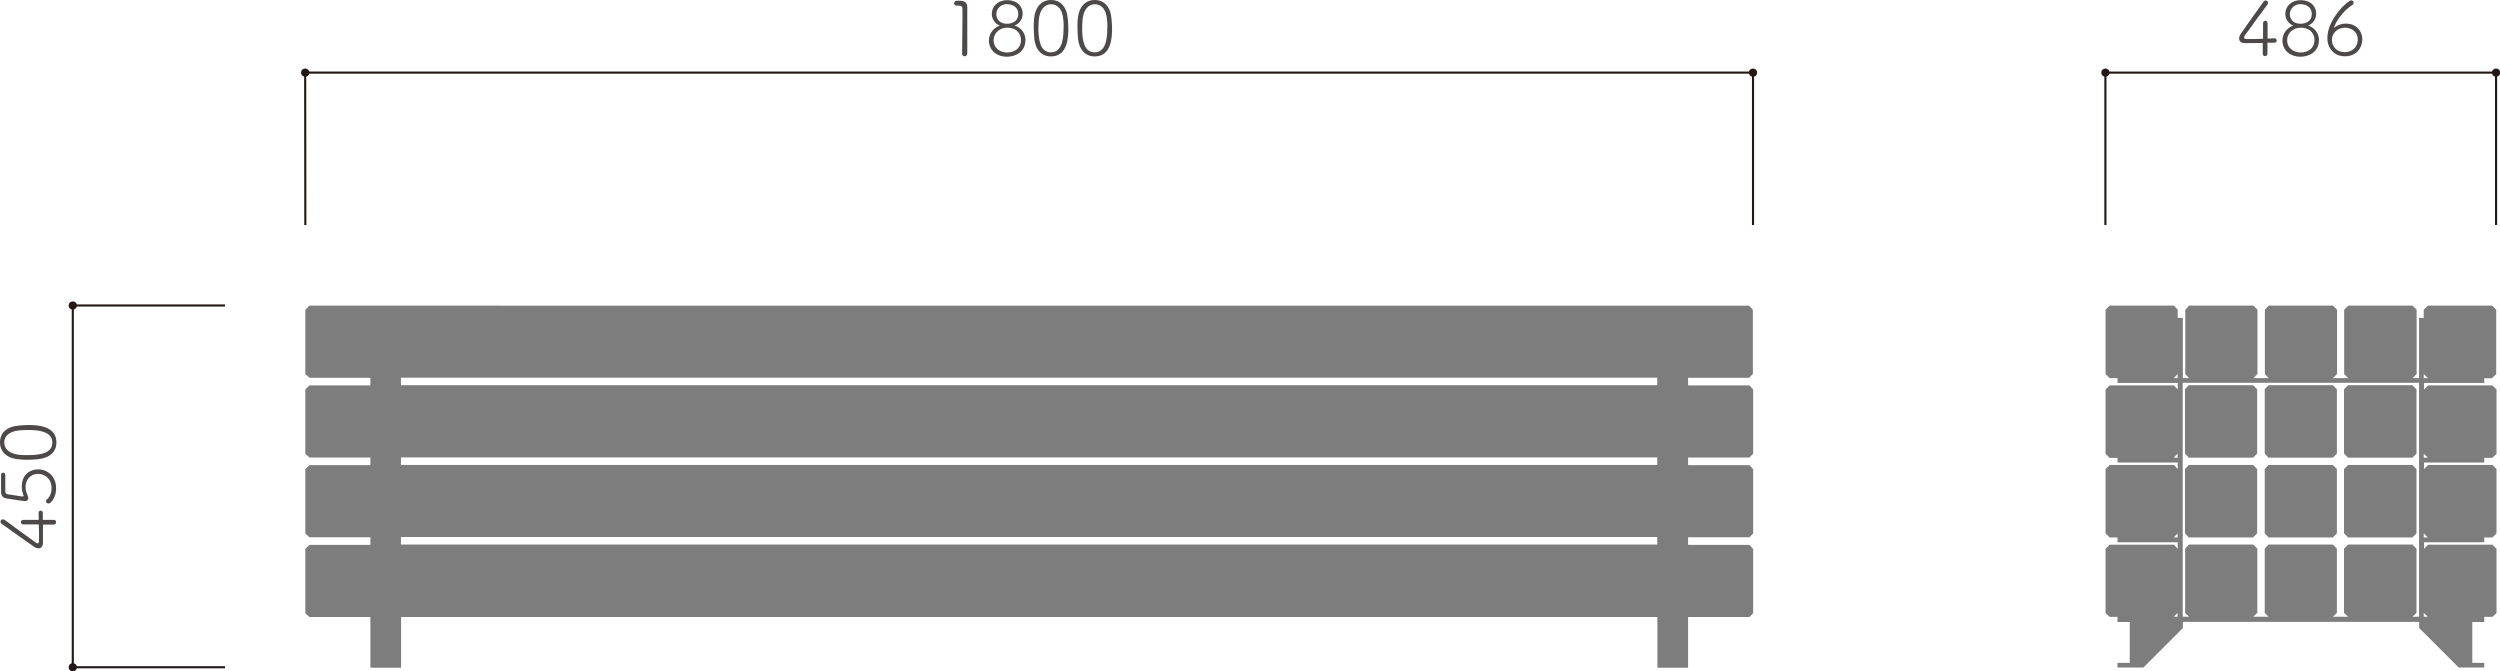 <!--?xml version="1.0" encoding="UTF-8"?-->
<svg viewBox="0 0 165.23 44.37" xmlns="http://www.w3.org/2000/svg" data-sanitized-data-name="レイヤー_2" data-name="レイヤー_2" id="_レイヤー_2">
  <defs>
    <style>
      .cls-1 {
        fill: #4c4948;
      }

      .cls-2 {
        fill: none;
        stroke: #231815;
        stroke-width: .14px;
      }

      .cls-3 {
        fill: #231815;
      }

      .cls-4 {
        fill: #7d7d7d;
      }
    </style>
  </defs>
  <g data-sanitized-data-name="図面__x28_1:1_x29_" data-name="図面__x28_1:1_x29_" id="_図面__x28_1:1_x29_">
    <polyline points="20.18 14.87 20.17 4.8 115.86 4.8 115.86 14.87" class="cls-2"></polyline>
    <circle r=".27" cy="4.8" cx="20.17" class="cls-3"></circle>
    <circle r=".27" cy="4.8" cx="115.86" class="cls-3"></circle>
    <g>
      <path d="M63.92,3.56c0,.1-.08.16-.17.16-.08,0-.16-.05-.16-.15h0c0-.51.02-1.72.02-2.43,0-.25,0-.44,0-.52,0-.19-.06-.25-.26-.25-.04,0-.07,0-.12,0h-.01c-.11,0-.16-.08-.16-.15s.05-.16.16-.17c.1,0,.14,0,.25,0,.29,0,.45.14.46.41,0,.08,0,.23,0,.4,0,.48,0,1.22,0,1.93,0,.26,0,.52,0,.76h0Z" class="cls-1"></path>
      <path d="M67.77,2.67c0,.73-.62,1.08-1.22,1.08-.66,0-1.19-.41-1.19-1.08,0-.47.33-.85.72-.98-.29-.1-.53-.41-.53-.77,0-.5.4-.91,1.02-.91.65,0,1.02.4,1.02.89,0,.34-.2.67-.54.79.42.11.73.51.73.98ZM66.57,1.83c-.49,0-.9.34-.9.84s.42.8.9.8c.53,0,.91-.33.91-.8,0-.58-.43-.84-.91-.84ZM66.57.27c-.4,0-.72.28-.72.67,0,.35.25.63.71.63.09,0,.74-.01.74-.65,0-.38-.29-.64-.73-.64Z" class="cls-1"></path>
      <path d="M68.36,2.51c-.02-.23-.04-.46-.04-.68,0-.19,0-.37.02-.56.07-.83.51-1.27,1.12-1.27s1.04.42,1.11,1.22c.02.23.04.45.04.66,0,.58-.04,1.85-1.15,1.85-.6,0-1.03-.42-1.11-1.22ZM70.3,1.84c0-.2,0-.4-.03-.59-.05-.6-.35-.97-.8-.97s-.75.39-.81,1c-.01.19-.03.38-.03.57,0,.79.12,1.61.83,1.61.83,0,.83-1.18.83-1.61Z" class="cls-1"></path>
      <path d="M71.25,2.51c-.02-.23-.04-.46-.04-.68,0-.19,0-.37.02-.56.07-.83.51-1.27,1.12-1.27s1.04.42,1.11,1.22c.02.23.04.45.04.66,0,.58-.04,1.85-1.15,1.85-.6,0-1.03-.42-1.11-1.22ZM73.19,1.84c0-.2,0-.4-.03-.59-.05-.6-.35-.97-.8-.97s-.75.39-.81,1c-.01.19-.03.38-.03.57,0,.79.12,1.61.83,1.61.83,0,.83-1.18.83-1.61Z" class="cls-1"></path>
    </g>
    <polyline points="139.15 14.87 139.15 4.8 164.97 4.8 164.97 14.87" class="cls-2"></polyline>
    <circle r=".27" cy="4.8" cx="139.15" class="cls-3"></circle>
    <circle r=".27" cy="4.8" cx="164.97" class="cls-3"></circle>
    <g>
      <path d="M149.85,3.56c0,.1-.08.15-.15.15s-.15-.05-.15-.15c0-.18,0-.38,0-.72-.48,0-1.13.01-1.18.01-.25,0-.38-.12-.38-.3,0-.1.03-.2.11-.32.3-.44,1.14-1.62,1.51-2.13.04-.05.08-.07.13-.07.08,0,.16.06.16.16,0,.03-.01.07-.04.11-.22.29-1.21,1.64-1.49,2.04-.04.06-.05.1-.05.14,0,.1.05.1.36.1.21,0,.55,0,.89-.02v-.39c0-.28,0-.49,0-.63h0c0-.11.08-.17.15-.17s.15.06.15.17c0,.25,0,.5,0,1.01.32-.01.45-.02.47-.02h0c.08,0,.13.07.13.15,0,.07-.04.14-.15.14-.06,0-.19,0-.46,0v.72s0,0,0,0Z" class="cls-1"></path>
      <path d="M153.26,2.67c0,.73-.62,1.08-1.22,1.08-.66,0-1.19-.41-1.19-1.08,0-.47.33-.85.72-.98-.29-.1-.53-.41-.53-.77,0-.5.4-.91,1.02-.91.65,0,1.02.4,1.02.89,0,.34-.2.67-.54.79.42.11.73.51.73.98ZM152.06,1.83c-.49,0-.9.34-.9.84s.42.8.9.8c.53,0,.91-.33.91-.8,0-.58-.43-.84-.91-.84ZM152.06.27c-.4,0-.72.28-.72.67,0,.35.25.63.71.63.09,0,.74-.01.74-.65,0-.38-.29-.64-.73-.64Z" class="cls-1"></path>
      <path d="M154.97,3.72c-.72,0-1.15-.55-1.15-1.2,0-1.28,1.37-2.5,1.57-2.5.09,0,.17.08.17.17,0,.04-.02.09-.07.12-.92.62-1.23,1.46-1.23,1.51t0,.01s.02,0,.04-.02c.22-.17.48-.25.74-.25.7,0,1.09.5,1.09,1.04s-.37,1.12-1.15,1.12ZM154.99,1.83c-.5,0-.87.36-.87.81,0,.43.32.81.85.81.47,0,.86-.33.86-.82,0-.6-.5-.8-.84-.8Z" class="cls-1"></path>
    </g>
    <polyline points="14.87 44.1 4.81 44.1 4.81 20.19 14.87 20.19" class="cls-2"></polyline>
    <circle r=".27" cy="44.1" cx="4.81" class="cls-3"></circle>
    <circle r=".27" cy="20.19" cx="4.81" class="cls-3"></circle>
    <g>
      <path d="M3.56,34.36c.1,0,.15.08.15.15s-.05.16-.15.16c-.18,0-.38,0-.72,0,0,.48,0,1.13,0,1.18,0,.26-.12.39-.29.39-.1,0-.2-.04-.32-.12-.44-.3-1.62-1.14-2.13-1.51-.05-.04-.07-.09-.07-.13,0-.08.07-.16.16-.16.04,0,.08.02.12.04.29.22,1.64,1.21,2.04,1.49.05.04.1.06.13.06.09,0,.1-.06.1-.36,0-.22,0-.55-.02-.89h-.38c-.28,0-.49,0-.63,0h0c-.11,0-.17-.08-.17-.15s.05-.15.17-.15c.25,0,.5,0,1.01,0,0-.32-.01-.45-.01-.47h0c0-.09.07-.14.14-.14.07,0,.14.05.14.15,0,.06,0,.19,0,.46h.72s0-.01,0-.01Z" class="cls-1"></path>
      <path d="M1.88,32.89c0,.13-.08.23-.23.23-.08,0-.96-.13-1.24-.18-.22-.04-.34-.18-.34-.44v-.03s0-.16,0-1.08c0-.1.07-.15.14-.15s.14.05.14.15c0,.14,0,.9,0,1.05s.06.21.17.23l.93.14s.04,0,.06,0c.04,0,.05-.01.05-.04,0-.02,0-.04-.03-.08-.05-.15-.09-.34-.09-.53,0-.83.58-1.14,1.08-1.14.58,0,1.19.42,1.19,1.26,0,.61-.35,1-.5,1-.09,0-.17-.07-.17-.15,0-.04.02-.08.06-.12.22-.19.31-.47.31-.74,0-.65-.46-.95-.9-.95-.51,0-.82.4-.82.86,0,.18.04.37.12.52.04.11.05.17.05.19Z" class="cls-1"></path>
      <path d="M2.51,30.35c-.23.02-.46.04-.68.04-.19,0-.37-.01-.56-.03-.83-.06-1.27-.51-1.27-1.12s.42-1.04,1.22-1.11c.23-.02.45-.04.66-.04.58,0,1.85.05,1.85,1.15,0,.6-.42,1.03-1.22,1.11ZM1.84,28.42c-.2,0-.4.01-.59.03-.6.06-.97.35-.97.8s.39.75,1,.81c.19.02.38.02.57.02.79,0,1.61-.12,1.61-.83,0-.83-1.18-.83-1.61-.83Z" class="cls-1"></path>
    </g>
    <g>
      <polygon points="156.32 30.25 158.34 30.25 159.44 30.25 159.71 29.98 159.71 25.73 159.44 25.46 158.34 25.46 156.32 25.46 155.19 25.46 154.92 25.73 154.92 29.15 154.92 29.98 155.19 30.25 156.32 30.25" class="cls-4"></polygon>
      <polygon points="156.32 35.52 158.34 35.52 159.44 35.52 159.71 35.25 159.71 31 159.44 30.73 158.34 30.73 156.32 30.73 155.19 30.73 154.92 31 154.92 31.18 154.92 35.25 155.19 35.52 156.32 35.52" class="cls-4"></polygon>
      <polygon points="151.05 35.52 153.08 35.52 154.18 35.52 154.45 35.25 154.45 31 154.18 30.73 153.08 30.73 151.05 30.73 149.93 30.73 149.68 31 149.68 35.25 149.93 35.52 151.05 35.52" class="cls-4"></polygon>
      <polygon points="151.05 30.25 153.08 30.25 154.18 30.25 154.45 29.98 154.45 29.15 154.45 25.73 154.18 25.46 153.08 25.46 151.05 25.46 149.93 25.46 149.68 25.73 149.68 29.98 149.93 30.25 151.05 30.25" class="cls-4"></polygon>
      <polygon points="145.79 30.25 147.81 30.25 148.91 30.25 149.18 29.98 149.18 29.15 149.18 25.73 148.91 25.46 147.81 25.46 145.79 25.46 144.66 25.46 144.41 25.73 144.41 29.98 144.66 30.25 145.79 30.25" class="cls-4"></polygon>
      <polygon points="145.79 35.52 147.81 35.52 148.91 35.52 149.18 35.25 149.18 31.18 149.18 31 148.91 30.73 147.81 30.73 145.79 30.73 144.66 30.73 144.41 31 144.41 35.25 144.66 35.52 145.79 35.52" class="cls-4"></polygon>
      <path d="M164.71,24.99l.27-.27v-4.25l-.27-.27h-4.25l-.27.27v.54h-.31v3.98h-.43l.27-.27v-4.25l-.27-.27h-4.25l-.27.27v4.25l.27.27h-1.01l.27-.27v-4.25l-.27-.27h-4.25l-.25.27v4.25l.25.27h-1.01l.27-.27v-4.25l-.27-.27h-4.25l-.25.27v4.25l.25.27h-.41v-3.98h-.34v-.54l-.25-.27h-4.25l-.27.27v4.25l.27.27h.52v.32h3.98v.43l-.25-.27h-4.25l-.27.27v4.25l.27.27h.52v.31h3.98v.43l-.25-.27h-4.25l-.27.27v4.25l.27.27h.52v.32h3.98v.43l-.25-.27h-4.25l-.27.27v4.25l.27.25h.52v.34h.81v2.7h-.81v.31h1.71l2.61-2.61v-.41h15.62v.41l2.61,2.61h1.69v-.31h-.79v-2.7h.79v-.34h.54l.27-.25v-4.25l-.27-.27h-4.25l-.27.27v-.43h3.98v-.32h.54l.27-.27v-4.25l-.27-.27h-4.25l-.27.27v-.43h3.98v-.31h.54l.27-.27v-4.25l-.27-.27h-4.25l-.27.27v-.43h3.96l.02.02.02-.02v-.02h-.02v-.29h.54ZM143.92,40.76h-.25l.25-.25v.25ZM143.92,35.52h-.25l.25-.27v.27ZM143.92,30.25h-.25l.25-.27v.27ZM143.67,24.99l.25-.27v.27h-.25ZM160.46,40.76h-.27v-.25l.27.25ZM160.46,35.52h-.27v-.27l.27.27ZM160.46,30.25h-.27v-.27l.27.27ZM159.87,40.76h-.43l.27-.25v-4.25l-.27-.27h-4.25l-.27.27v4.25l.27.25h-1.01l.27-.25v-4.25l-.27-.27h-4.25l-.25.27v4.25l.25.25h-1.01l.27-.25v-4.25l-.27-.27h-4.25l-.25.27v4.25l.25.25h-.41v-15.46h15.62v15.46ZM160.19,24.99v-.27l.27.27h-.27Z" class="cls-4"></path>
    </g>
    <path d="M115.6,24.97l.25-.25v-4.25l-.25-.27H20.45l-.27.27v4.25l.27.25h4.03v.5h-4.03l-.27.27v4.25l.27.25h4.03v.5h-4.03l-.27.27v4.25l.27.25h4.03v.5h-4.03l-.27.27v4.25l.27.25h4.03v3.35h2.03v-3.35h83.03v3.35h2.03v-3.35h4.05l.25-.25v-4.25l-.25-.27h-4.05v-.5h4.05l.25-.25v-4.25l-.25-.27h-4.05v-.5h4.05l.25-.25v-4.25l-.25-.27h-4.05v-.5h4.05ZM109.52,35.99H26.5v-.5h83.03v.5ZM109.52,30.73H26.5v-.5h83.03v.5ZM109.52,25.46H26.5v-.5h83.03v.5Z" class="cls-4"></path>
  </g>
</svg>